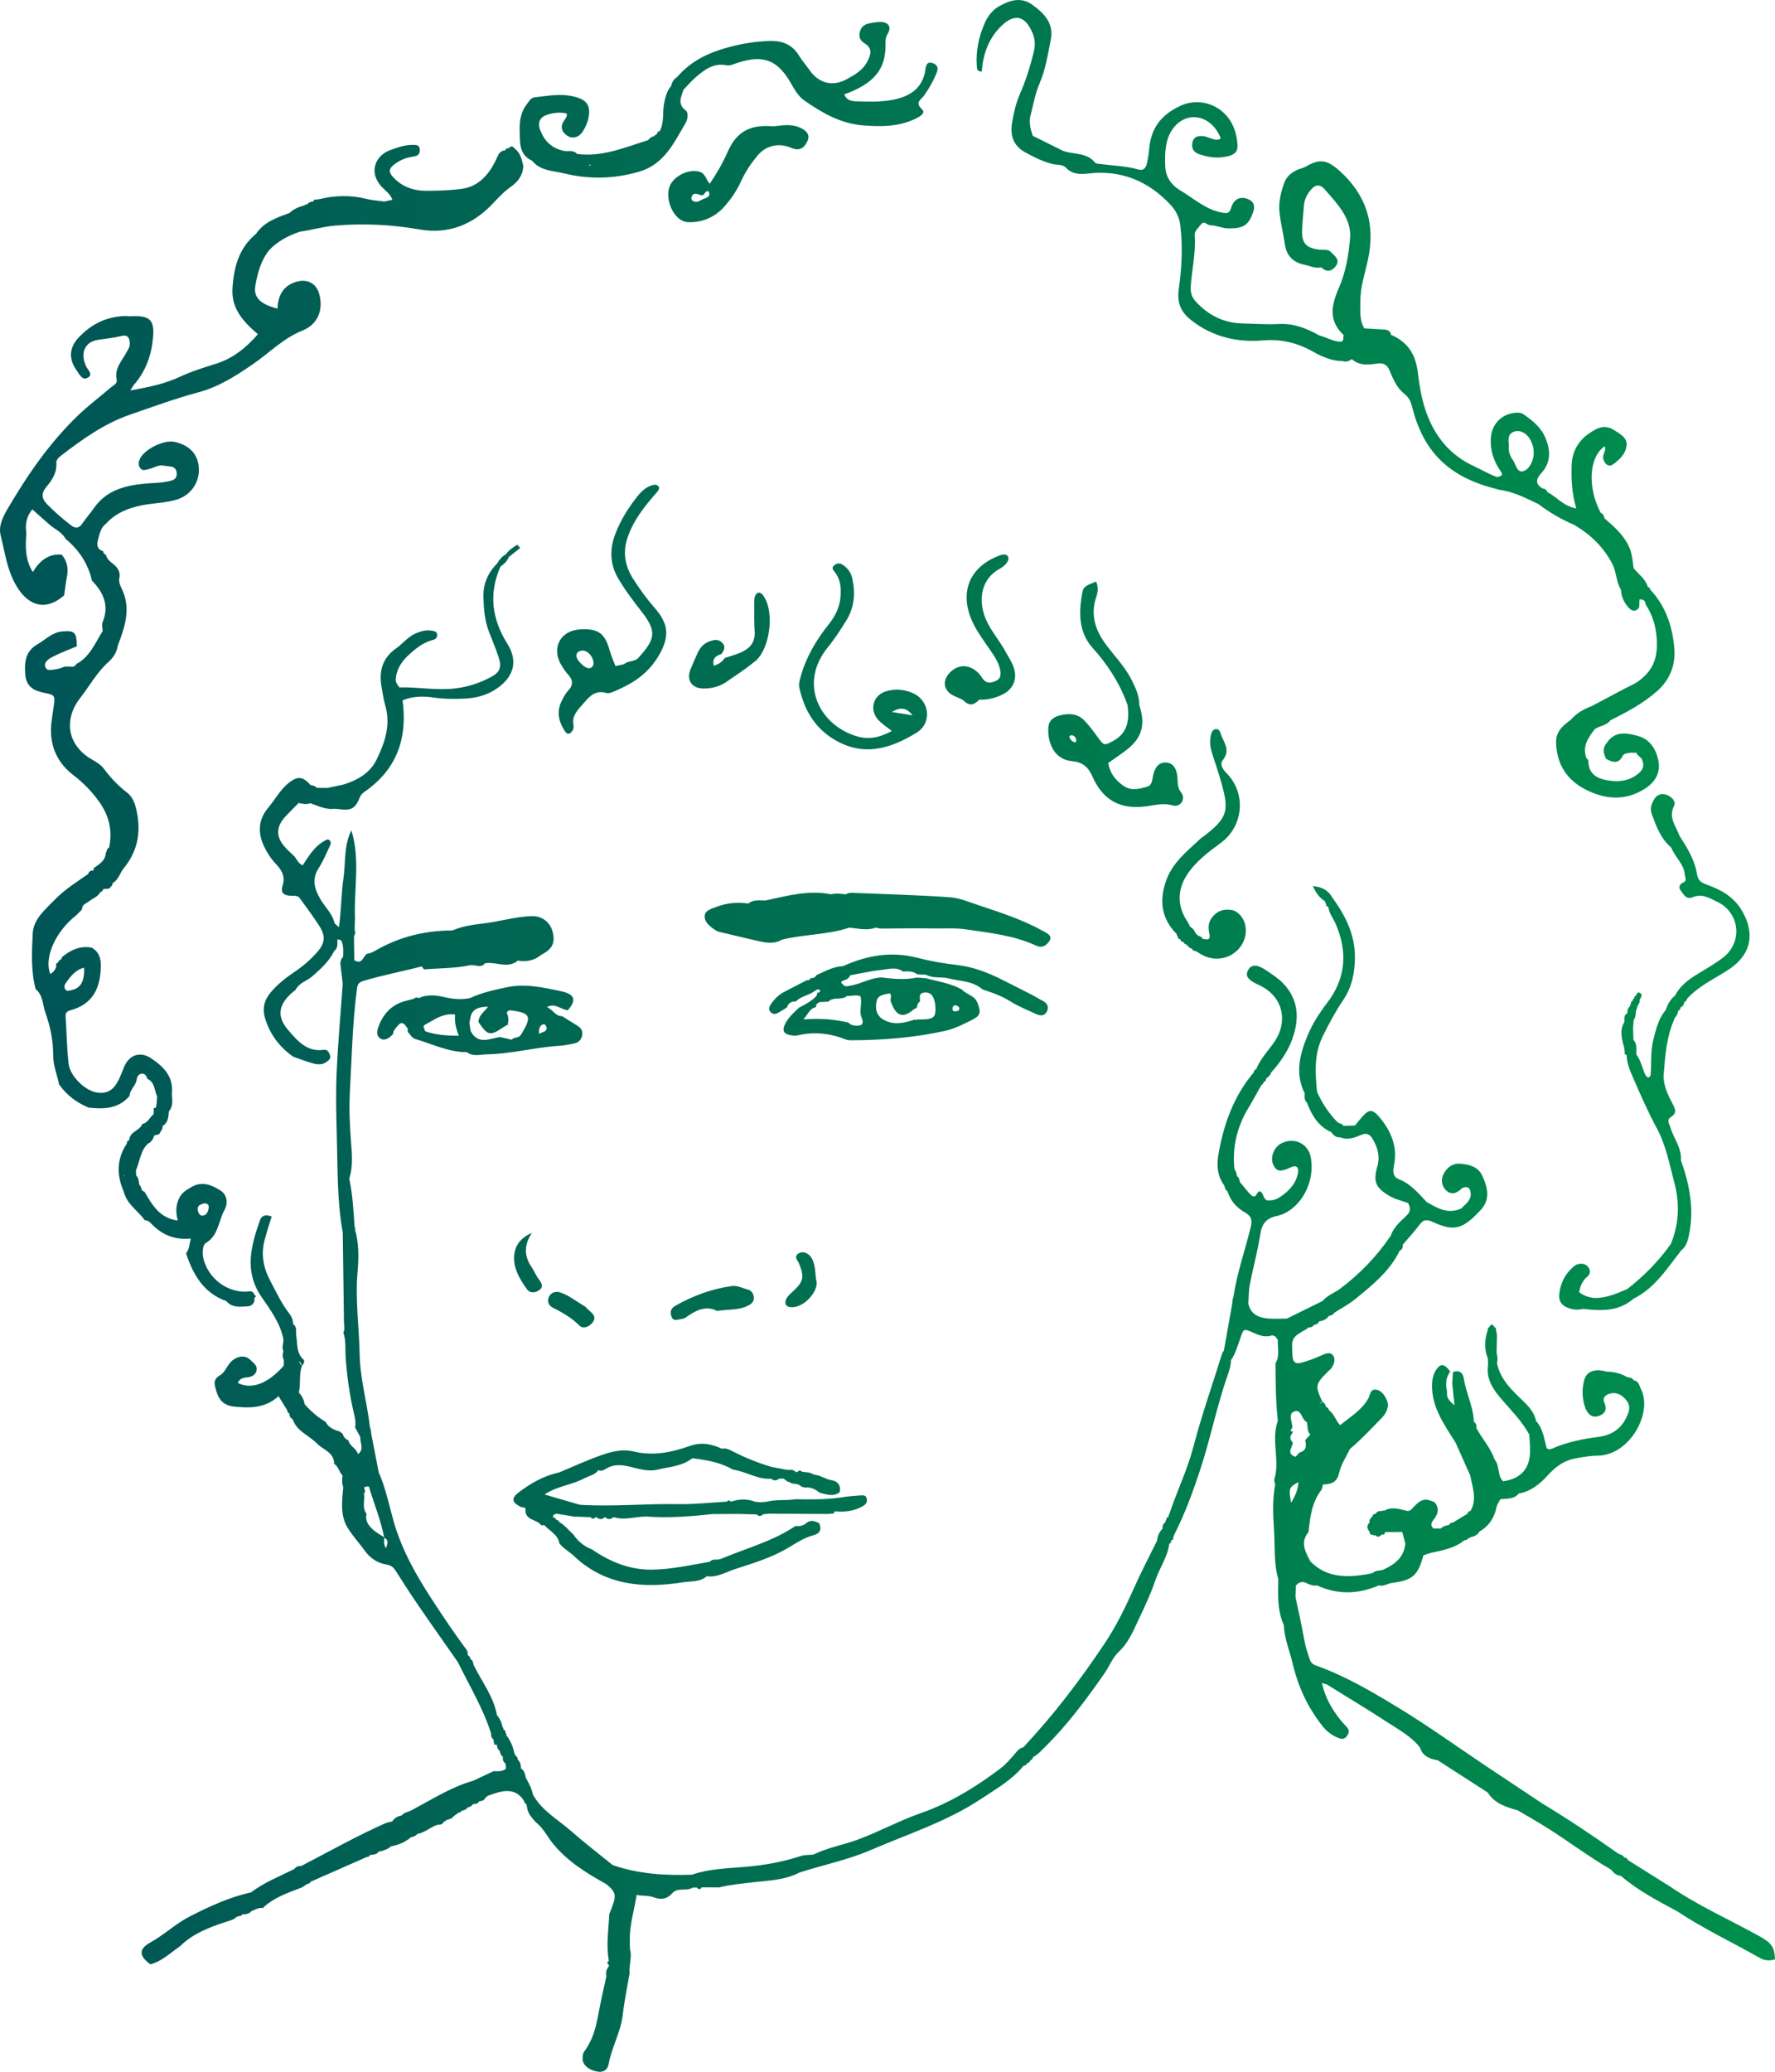 <svg xmlns="http://www.w3.org/2000/svg" xmlns:xlink="http://www.w3.org/1999/xlink" id="b" width="264.321" height="308.387" viewBox="0 0 264.321 308.387"><defs><linearGradient id="d" x1="0" y1="154.194" x2="264.321" y2="154.194" gradientUnits="userSpaceOnUse"><stop offset="0" stop-color="#005456"></stop><stop offset=".504" stop-color="#007350"></stop><stop offset="1" stop-color="#008f4c"></stop></linearGradient></defs><g id="c"><path d="M146.212,10.627c.149-2.447.949-4.729,2.65-6.509,1.903-1.99,3.69-2.177,4.938.902.367.907.363,1.794.124,2.781-.518,2.138-1.185,4.219-2.056,6.228-.588,1.356-.921,2.781-1.153,4.205-.296,1.823.078,3.412,1.963,4.445,1.285.704,2.537,1.336,3.964,1.714.693.184,1.576.036,2.068.552.985,1.033,2.12,1.021,3.372.879,4.926-.559,9,1.151,12.314,4.757.748.814,1.23,1.833,1.363,2.938.38,3.145.233,6.321-.215,9.417-.31,2.14.299,3.518,1.863,4.739,3.167,2.471,6.794,3.325,10.723,2.989,2.646-.226,5.054.365,7.353,1.655,1.397.784,2.868,1.439,4.531,1.435.497.179.904-.033,1.301-.295,1.107,1.006,2.446.84,3.74.656.958-.136,1.498.15,1.872,1.044.531,1.271,1.094,2.591,2.192,3.458.692.546.955,1.119,1.162,1.942,1.639,6.527,5.289,10.446,12.649,12.247.136.038.271.075.407.113,2.073.265,3.888,1.232,5.739,2.103,1.645,1.248,3.414,2.281,5.315,3.089,2.429,1.419,4.375,3.281,5.698,5.817.649,1.243.562,2.692,1.309,3.875.014.917.396,1.733.926,2.412.425.544,1.071,1.123,1.771.205.014-.348.028-.696.043-1.044.002-.048.004-.097.006-.145h0c.529-.049.87.14.903.716h-0s0.0 0.0.001 0c1.25,1.93,1.743,3.967,1.679,6.336-.063,2.334-1.032,3.87-2.761,5.124-.583.423-1.276.693-1.919,1.034-1.663.882-3.327,1.764-4.99,2.646-1.207.449-2.301,1.072-3.157,2.06h0c-1.169.882-2.246,1.693-2.175,3.489.127,3.191,1.627,5.452,4.335,6.852,2.951,1.526,6.015,1.787,8.962-.141,1.469-.961,2.281-2.345,1.937-4.104-.337-1.721-1.265-3.215-3.041-3.7-1.679-.459-3.504-.806-4.699,1.114-.635.755-.418,1.526-.045,2.301.937.49,1.828.838,2.468-.449.197-.395.673-.364,1.058-.462.023-.006.049-.008.071-.015.277.005.555.01.832.015.013-.011.026-.02.04-.023-.002.008-.005.016-.007.024,0,0,0.0.003 0.0.003.007-.007.017-.014.025-.021.033-.001.065-.003.105.033-.031.014-.061.03-.092.044.22.475.89.611.925,1.226h-.001s.001 0.0.001 0c.307.731-.064,1.324-.543,1.738-1.421,1.228-3.106,1.39-4.895,1.038-1.614-.317-2.645-1.12-2.635-2.904.001-.108-.167-.218-.256-.327-.136-.23-.214-.464-.272-.7.082.267.171.513.272.7-.703-1.764.228-3.069,1.222-4.356h0l.011-.009c.724-.508,1.738-.499,2.302-1.292,0,0,0-0.0 0-0,2.448-1.231,4.839-2.479,6.948-4.339,2.043-1.802,2.782-4.079,2.574-6.429-.279-3.159-1.261-6.25-3.575-8.677-.017-.218-.136-.344-.349-.385l-.023-.034c-.344-1.207-1.39-1.882-2.116-2.799h0c-.159-1.097-.206-2.169-.714-3.245-.833-1.768-2.22-2.944-3.62-4.158-.078-.355-.2-.679-.571-.833-2.006-3.818-1.743-8.329.607-9.899.286.674-.395,1.212-.216,1.884.207.776.811,1.249,1.399.844,1.041-.716,2.003-1.654,2.074-2.946.062-1.126-1.025-1.635-1.883-2.199-.903-.594-1.821-.563-2.702-.104-2.149,1.119-3.514,2.807-3.6,5.338-.072,2.106.029,4.2.69,6.429-1.922-.314-2.915-1.734-4.313-2.421-.093-.359-.362-.494-.695-.549-1.176-.651-.964-1.444-.211-2.264,1.486-1.617,1.392-3.43.613-5.285-.646-1.539-1.901-2.555-3.236-3.476-.385-.265-.806-.276-1.255-.236-1.998.178-3.471,1.66-3.623,3.692-.135,1.817.394,3.476,1.417,4.941.572.82-.01.796-.493.937l-0.0 0s0-0,0-0c-1.171-.417-2.236-1.059-3.357-1.575-3.683-1.694-5.975-4.521-7.273-8.31-.645-1.884-.946-3.849-1.183-5.768-.333-2.701-1.547-4.47-3.971-5.519-.108-.593-.515-.763-1.059-.788-.978-.045-1.954-.116-2.931-.177h0s0,0,0,0c-.761-1.268-.576-2.67-.582-4.049-.009-2.149.706-4.173,1.143-6.233,1.118-5.274-.27-9.629-4.295-13.205-1.8-1.599-2.905-1.805-5.015-.569-.395.231-.823.278-1.212.459-.885.411-1.627.997-1.963,1.954-.484,1.38-.843,2.761-.709,4.274.142,1.607.57,3.154.783,4.739.235,1.746,1.166,2.79,2.873,3.147.851.178,1.662.619,2.574.405.769.727,1.523.648,2.139-.154.719-.935-.061-1.483-.643-2.056-.509-.601-1.201-.352-1.838-.431-1.976-.244-2.609-1.026-2.507-3.039.059-1.168.181-2.332.26-3.499.062-.917.463-1.67,1.035-2.365.652-.792,1.363-.869,2.03-.107.963,1.098,1.973,2.186,2.739,3.417.681,1.096,1.179,2.378,1.081,3.715-.193,2.627-.636,5.214-1.706,7.652-1.079,2.459-1.557,4.848.746,6.941-.142.4.195,1.092-.735.986-1.031-.117-1.895-.683-2.874-.915-1.863-1.043-3.772-1.827-5.997-1.712-1.822.094-3.656-.043-5.485-.086-2.792-.066-5.071-1.232-6.943-3.263-.577-.626-.797-1.349-.744-2.206.16-2.543.791-5.047.593-7.622-.055-.714.58-1.16.962-1.67.454-.606.896.14,1.364.149.954.019,1.825.481,2.803.471,2.183-.022,2.882-.466,3.598-2.483.324-.912.018-1.593-.856-1.91-1.121-.406-2.052.011-2.453,1.337-.239.788-.554.831-1.248.718-2.487-.404-4.268-2.108-6.317-3.321-1.367-.809-2.171-2.016-2.238-3.567-.084-1.965-.028-4.056,1.166-5.654,2.095-2.802,5.797-1.956,7.1,1.488-.48.321-.954.178-1.441.005-.409-.145-.826-.326-1.251-.361-.693-.058-1.348.098-1.521.92-.172.817.082,1.445.92,1.747,1.329.48,2.708.682,4.085.395.827-.173,1.754-.438,1.703-1.634-.231-5.474-4.992-7.517-8.419-5.967-2.775,1.255-4.429,3.203-4.713,6.271-.074.798-.19,1.599-.37,2.378-.141.607-.481,1.091-1.246.87-1.841-.531-3.753-.565-5.635-.816-.287-.038-.69-.032-.833-.211-1.24-1.552-3.163-1.174-4.745-1.744-1.509-.749-3.017-1.498-4.526-2.247-.348-.977-.601-1.977-.336-3.01.418-1.632.704-3.33,1.371-4.858.897-2.055,1.189-4.218,1.635-6.362.52-2.503-.963-3.997-2.747-5.284-1.671-1.206-3.363-.663-4.936.225-.961.542-1.663,1.437-2.117,2.46-.898,2.023-1.363,4.14-1.209,6.365.027.395-.039.93.755.879ZM225.487,64.244c.848-.297,1.843.225,2.372,1.168.439.783.637,1.645.49,2.525-.161.967-.699,1.978-1.548,2.205-.903.241-1.062-1.004-1.487-1.618-.451-.652-.765-1.42-.613-2.23-.1-.855-.195-1.707.786-2.05ZM92.945,98.861c-.432.093-.863.187-1.295.28-.282-.749-.622-1.482-.836-2.249-.731-2.625-1.691-3.35-4.379-3.217-3.034.15-4.409,2.831-2.781,5.44.27.433.555.868.899,1.241.753.817.875,1.567.055,2.447-.438.47-.757,1.08-1.03,1.672-.712,1.545-.355,2.987.537,4.351.462.707.866.333,1.168-.115.143-.212.154-.572.108-.844-.249-1.456.774-2.303,1.556-3.235.849-1.012,1.749-1.952,3.337-1.486.421.123,1.006-.161,1.47-.362,2.475-1.071,4.603-2.425,6.138-4.867,2.112-3.358,1.496-5.263-.472-7.514-1.16-1.327-2.184-2.749-3.125-4.226-1.191-1.87-1.589-3.863-.872-6.067.65-1.999,1.776-3.68,3.071-5.28.46-.569.945-1.117,1.416-1.677.197-.235.34-.523.126-.781-.193-.233-.516-.258-.814-.179-.971.255-1.687.919-2.275,1.652-1.379,1.718-2.55,3.607-3.327,5.656-.828,2.185-.83,4.411.418,6.558,1.035,1.781,2.269,3.403,3.533,5.015,2.365,3.017,1.893,4.155-.475,6.813-.611.686-1.557.391-2.151.975ZM87.767,99.464c-.605.094-1.892-1.146-1.933-1.809-.019-.569.384-.755.826-.811.812-.104,1.702.882,1.722,1.857.009.426-.231.702-.615.762ZM159.571,113.281c1.589.156,2.453.813,3.088,2.259,1.591,3.623,4.205,5.008,8.107,4.466,1.289-.179,2.506-.519,3.875-.124,1.154.333,1.996-.979,1.243-1.924-.6-.753-.481-1.481-.549-2.251-.124-1.394-.675-2.13-1.68-2.208-.966-.074-1.664.584-1.948,1.937-.137.651-.14,1.446-.859,1.649-1.169.329-2.352.724-3.565-.131-1.209-.851-2.006-1.882-2.255-3.387.886-.628,1.796-1.234,2.664-1.894,2.371-1.802,2.932-3.779,1.959-6.772.016-1.368-.559-2.541-1.155-3.729-1.033-2.06-2.685-3.657-4-5.505-1.491-2.094-2.093-4.332-1.246-6.823.271-.796.31-1.513-.028-2.277-1.747.697-1.907.731-2.118,1.992-.468,2.808-.436,5.617,1.595,7.87,2.284,2.534,4.082,5.319,5.214,8.535.277,2.152.058,4.1-2.101,5.29-1.397.77-1.413.758-2.397-.601-.601-.83-1.219-1.661-1.926-2.397-1.024-1.067-2.337-1.115-3.681-.77-.917.235-1.62.754-1.697,1.778-.145,1.924.641,4.74,3.461,5.018ZM159.543,109.436c.422.018.64.317.717.686.045.214-.049.459-.363.318-.348-.155-.559-.443-.683-.798.12-.079.228-.211.33-.207ZM155.359,138.595c-3.02-1.685-6.294-2.746-9.554-3.829-1.447-.481-2.913-1.114-4.402-1.217-4.793-.333-9.6-.45-14.402-.652-.37-.016-.731 0-1.049.224-.733-.09-1.466-.194-2.199-.005-3.342-.677-6.537.224-9.751.916-.881.001-1.794-.173-2.566.452-1.607-.215-3.177-.103-4.706.484-.747.287-1.746.523-1.796,1.354-.057.947.824,1.622,1.587,2.126.463.306,1.093.37,1.657.507,1.621.393,3.245.779,4.873,1.146,1.138.257,2.281.429,3.363-.225,3.3-.83,6.771-.703,10.024-1.791,0,0,0,0,0-0h0c1.325.096,2.65.479,3.974-.003l.02-.01c.28.052.559.148.839.148,2.462-.003,4.926-.077,7.387-.021,1.745.04,3.533-.111,5.226.14,3.518.52,7.111.885,10.398,2.411,1.009.469,1.653-.149,2.015-.726.468-.747-.377-1.114-.939-1.428ZM117.498,134.436c.021.017.041.031.062.045.013.015.027.03.041.046-.01.016-.024.021-.035.037-.028-.043-.053-.085-.069-.127ZM117.655,134.156c-.025.014-.038.027-.057.041,0-0,0-.001,0-.001.02-.013.03-.027.057-.04ZM113.299,135.68s0-0.0 0-0l0.0 0h-0ZM123.349,93.006c-1.837,2.311-3.31,4.809-4.11,7.682-.161.578-.338,1.139-.205,1.717.73,3.184,2.22,5.865,5.101,7.616,4.367,2.654,8.343,1.491,12.35-.958,2.351-1.437,1.957-4.765-.515-5.876-1.262-.567-2.704-.716-4.069-.276-1.991.642-2.489,2.89-.988,4.38.558.554,1.234.99,1.892,1.507-1.632.922-3.32,1.328-5.1.826-5.598-1.58-8.889-7.814-4.428-13.274,1.015-1.243,1.889-2.611,2.742-3.975,1.226-1.962,1.389-4.114.885-6.332-.205-.9-.754-1.591-1.537-2.051-.405-.238-.866-.122-1.208.212-.367.359-.062.673.15.945.874,1.117.972,2.352.849,3.735-.144,1.62-.843,2.911-1.807,4.123ZM135.896,106.472c-.893-.143-1.786-.287-3.087-.495,1.451-.889,2.308-.483,3.087.495ZM119.205,19.029c-.82-.386-1.692-.445-2.578-.381-.581.042-1.167.174-1.742.135-3.304-.223-5.235.886-6.538,3.845-.706,1.602-1.566,3.109-2.666,4.735-.608-.756-.662-1.571-1.539-1.808-1.744-.473-4.127.805-4.528,2.511-.502,2.134.938,4.891,2.783,4.998,2.03.118,3.95-.69,5.284-2.115,1.064-1.136,2.007-2.506,2.681-3.992.607-1.337,1.421-2.559,2.352-3.698,1.31-1.601,3.164-2.058,5.089-1.259,1.132.47,1.858.192,2.4-.921.424-.87.105-1.53-.998-2.049ZM104.83,29.575c-.582.234-1.138.799-1.79.213-.107-.096-.104-.453-.013-.606.491-.82,1.212.129,1.783-.201,0,0,0,0,0,0.0.152-.335.564-.728.731-.434.306.538-.151.897-.711,1.028ZM75.83,152.654c-.07-.047-.14-.094-.209-.142.08.029.158.063.236.098-.009.015-.017.029-.026.044ZM72.457,156.94c3.631-.064,7.155-1.036,10.767-1.27.789-.051,1.578-.201,2.352-.374.615-.137,1.01-.578,1.12-1.206.113-.65-.188-1.106-.746-1.439-.749-.446-1.479-.924-2.217-1.389-1.047.024-1.41-1.037-2.3-1.349,1.232-.698,2.094.376,3.121.454,0,0,0,0,0,0,1.286-1.444,1.104-2.365-.912-2.804-2.693-.587-5.48-1.2-8.228-.606-1.825.395-3.696.794-5.421,1.604h0c-1.287.26-2.554.16-3.828-.141-1.275-.302-2.563-.436-3.813.148-0,0-0,0-0,0-.251-.116-.491-.153-.696.088-.481.131-.975.244-1.446.379-2.031.581-3.259,2.041-3.922,3.99-.187.549-.221,1.2.364,1.564.479.298.983.095,1.409-.234.171-.132.318-.294.476-.442-.011-.486.324-.781.591-1.129.615-.801.985-.496,1.326-.041.089.119.176.246.265.368,0,0,0,0.0 0.0 0-.004.155-.007.309-.01.464 0.0 0.0 0.0 0.0 0.0.001.355.365.65.94,1.075,1.061,2.557.729,4.984,1.988,7.729,1.974 0,0,.001,0,.001,0-0,0-0.0 0-.001 0.0.916.702,1.944.347,2.943.329ZM81.002,152.446c.104-.018.354.267.38.436.11.712-.537.685-1.129,1.005.01-.801.08-1.328.749-1.441ZM70.022,151.713h0s0-0-0,0c.147-1.473,1.125-1.852,2.667-1.869-.621.806-1.447,1.333-1.426,2.298,1.343,1.999,1.718,2.082,3.613.811.239-.16.496-.295.744-.441.121-.643.119-1.28-.177-1.749.221-.381.431-.398.654-.369,2.937.38,3.156.908,1.491,3.601-.303.557-1.028.333-1.402.759l-.076-.017-1.678-.384c-.567.125-1.132.257-1.701.372-1.192.242-2.086-.147-2.633-1.251-.004-.009-.011-.013-.015-.022-.064-.579-.278-1.152-.062-1.74ZM63.322,153.504h0c-.034-.154-.139-.329-.198-.494-.065-.182-.074-.351.138-.466,1.05-.571,2.061-1.29,3.239-1.507.401-.074.821-.091,1.269-.022-.1,1.025.099,2.013.558,3.153-1.821-.01-3.436-.116-5.006-.664ZM22.662,182.28c1.54,1.531,3.359,2.316,5.751,2.067-.224.822-.203,1.582-.703,2.22v0c1.048,3.167,2.61,5.9,5.989,7.098.842,1.008,2.014.843,3.104.788.677-.034,1.182-.455,1.082-1.271h0s0,0,0,0l-.001-.001c.286-.17.272-.329-.019-.476h0c-.221-.728-.808-.449-1.273-.442-2.892.044-5.53-2.002-6.271-4.808-.237-.896-.164-2.135.312-2.42,1.93-1.154,1.884-3.309,2.801-4.941.513-.913.478-2.224-.673-2.94-1.335-.83-2.749-1.381-4.3-.44-.685.415-1.359.777-1.752,1.567-.54,1.086-.571,2.177-.223,3.39-2.738-.346-3.835-2.349-4.978-4.3,0,0,0,0,0-0-.58-.084-.371-.78-.775-1-.009-.08-.016-.16-.023-.24-.019-.207-.048-.411-.105-.606-.06-.206-.153-.403-.336-.569-.009-.252-.018-.504-.026-.756.008-.017.013-.035.021-.052.508-1.139.608-2.461,1.375-3.485.106-.142.223-.278.358-.407h0s.009-.011.009-.011c.23-.097.399-.242.54-.407.046-.061.094-.12.14-.18.122-.192.214-.407.284-.64.086-.023.171-.045.257-.068.164-.043.328-.086.491-.13.136-.415.57-.709.492-1.211h0l.004-.007c.832-.503.871-1.347.934-2.18h0c-.003.003-.005.006-.008.009.698-.794.498-1.743.458-2.665.254-2.512-1.194-3.963-3.097-5.248-1.539-1.039-3.249-.597-4.041,1.336-.388.947-.71,1.91-1.317,2.749-.683.944-1.644,1.184-2.712,1.016-1.801-.284-4.027-2.47-4.223-4.326-.245-2.318-.294-4.657-.436-6.987-.032-.522.177-.782.699-.922,3.38-.906,4.509-3.349,4.54-6.602.011-1.212-.291-2.148-1.39-2.739-1.709-.286-3.119.354-4.389,1.424h0c-.033.261-.179.412-.433.463-.052.237-.176.409-.424.471.002.001.002.003.004.004h0c.066.726-.3,1.201-.881,1.577-.995-2.394.775-6.36,3.881-8.764h0c.278-.283.556-.565.835-.848-.028-.746.657-.898,1.081-1.236.557-.444,1.307-.649,1.647-1.359 0-0.0 0-.001.001-.001.169-.024.276-.11.35-.227.015-.024.024-.054.035-.083.019-.049.054-.08.06-.141l-0.0.014c.097-.007.194-.014.29-.021.189-.014.378-.028.567-.041.178-.268.542-.417.52-.813h0c.89-.501,1.084-1.523,1.679-2.249,2.212-2.702,2.635-5.778,1.763-9.079-.223-.845-.587-1.632-1.339-2.204-1.286-.978-2.384-2.151-3.352-3.448-.447-.598-1.055-.997-1.699-1.358-3.965-2.224-4.288-6.152-1.877-9.227,1.392-1.776,2.464-3.789,4.181-5.334.671-.604,1.275-1.417,1.406-2.418,1.06-2.791,2.048-5.579.585-8.553-.218-.443-.442-1.012-.347-1.454.243-1.13-.328-1.762-1.111-2.351-.413-.31-.763-.676-.873-1.209-.266-.077-.393-.261-.407-.531,0,0,0,0,0,0h0s-.001-.002-.001-.002c-.918-.252-.985-.957-.782-1.678.243-.86.371-1.805,1.18-2.398,0,0,0,0-0.0.001 0-0.0 0-.001 0-.001,1.423-1.589,3.287-2.333,5.311-2.747,1.715-.351,3.491-.34,5.183-.843,2.087-.62,3.411-2.441,3.35-4.598-.06-2.107-1.361-3.534-3.66-4.015-1.534-.321-4.383,1.064-5.087,2.465-.246.49-.329.979.015,1.449.333.456.768.246,1.196.162.785-.154,1.502-.72,2.329-.525.717.169,1.789-.093,1.903,1.062.117,1.176-.938,1.197-1.661,1.337-1.001.194-2.043.17-3.065.268-2.99.288-5.76.982-7.624,3.683-.535.775-1.184,1.486-1.716,2.279-.442.658-.973.781-1.661.252-1.281-.984-2.495-2.034-3.62-3.196-.823-.851-.783-1.66-.064-2.519.859-1.027,1.581-2.106,1.49-3.539-.031-.492.312-.817.66-1.086,3.188-2.474,6.532-4.834,10.318-6.139,3.369-1.162,6.742-2.401,10.185-3.326,3.058-.821,5.593-2.463,8.124-4.197,2.447-1.677,4.503-3.85,7.38-5.001,2.363-.946,3.117-3.19,2.471-5.47-.47-1.658-1.905-2.275-3.521-1.744-1.952.641-2.597,2.101-2.693,3.95-2.597-.657-3.612-1.676-3.275-3.491.345-1.858.822-3.713,2.073-5.236,1.269-1.327,2.847-2.136,4.557-2.723h0,0s.001-0.0.001-0c1.734-.228,3.41-.743,5.166-.895,4.252-.367,8.451-.162,12.662.571,4.184.729,7.796-.648,10.718-3.681.916-.951,1.782-1.917,2.872-2.685,1.039-.732,1.792-1.702,1.836-3.064-.197-.994-.431-1.97-1.296-2.635-.285-.391-.58-.368-.884-.023-.248-.036-.419.052-.491.302-1.012.089-1.13.929-1.496,1.646-1.063,2.082-2.558,3.773-5.021,4.096-1.732.228-3.495.277-5.245.287-1.722.01-3.306-.469-4.615-1.695-1.149-1.076-1.119-1.626.23-2.508.808-.528,1.692-.795,2.648-.932.555-.08.861-.519.746-1.137-.111-.596-.591-.552-1.017-.559-1.193-.02-2.281.385-3.389.783-2.219.798-3.237,3.317-1.278,5.429.555.598,1.298,1.068,1.615,1.953-.491.109-.843.187-1.194.265-.933-.135-1.885-.192-2.795-.419-2.314-.577-4.604-.48-6.899.067-.15.019-.301.038-.451.057-.246-.05-.375.082-.454.289-.365.024-.684.141-.913.446-.157-.045-.284-.001-.38.132-.837.211-1.616.536-2.251,1.143-1.876.679-3.775,1.319-4.968,3.095h0c-2.584,2.123-3.33,5.062-3.51,8.19-.17,2.934,1.614,4.89,3.791,6.751-1.734,1.988-3.692,3.586-6.19,4.377-1.807.572-3.622,1.117-5.336,1.92-2.318,1.086-4.768,1.603-7.484,2.067.299-.448.436-.706.621-.921,1.69-1.961,2.513-4.279,2.761-6.813.273-2.782-.432-3.452-3.331-3.3-.291.015-.586-.052-.877-.04-2.764.11-5.003,1.203-6.913,3.261-1.552,1.672-1.252,3.418-.285,4.769.404.565.842,1.555,1.595,1.2,1.047-.494.067-1.229-.184-1.814-.848-1.976-.158-3.59,1.885-3.886,1.155-.168,2.313-.278,3.452-.563.865-.216,1.175.252,1.213,1.073.026.568-.276.948-.518,1.401-.676,1.26-1.793,2.361-1.442,4.013.132.619-.482.852-.852,1.169-1.609,1.379-3.312,2.656-4.841,4.117-4.26,4.07-7.571,8.885-10.535,13.939-.693,1.182-1.4,2.564-1.049,3.958.653,2.595.956,5.272,2.43,7.676,1.822,2.971,4.397,3.575,7.025,1.27.137-.938.235-1.884.42-2.813.243-1.221.023-2.302-.785-3.256-1.957-.153-3.25.878-4.301,2.593-1.177-1.884-1.106-3.802-.962-5.734,0,0,0,0,0,0h0c-.17-1.247-.074-2.429.897-3.586.871.773,1.699,1.523,2.543,2.254.807.7,1.863,1.117,2.399,2.124h-0l0.0 0c1.989,1.644,3.357,3.681,3.928,6.222,1.738,1.764,2.601,3.735,1.581,6.221-.149.362.005.849.019,1.278-1.118,1.765-1.882,3.813-3.875,4.883-.223.316-.493.528-.911.412h0s-0,0-0,0c-.275-.003-.55-.006-.825-.009-.416.134-.824.343-1.249.385-.606.06-1.473.43-1.705-.39-.196-.693.576-1.166,1.125-1.447,1.161-.595,2.395-1.049,3.599-1.561l0-0c-.05-2.11-.318-2.365-2.191-2.208-1.488.125-2.45,1.211-3.643,1.888-1.864,1.057-2.003,2.729-1.849,4.556.149,1.764,1.248,2.391,2.879,2.704,1.585.304,1.558.458,1.347,2.032-.088.653-.182,1.306-.28,1.957-.497,3.316.516,6.162,3.126,8.176,1.534,1.183,2.797,2.444,3.923,4.026,1.52,2.134,1.993,4.324,1.492,6.815-.354.168-.333.56-.504.838-.068,1.143-.945,1.643-1.75,2.201l-0.0 0c-.065.117-.079.239-.04.367-.379.019-.724.089-.823.54-1.725,1.206-3.532,2.321-4.998,3.847-1.405,1.463-3.164,2.844-3.267,5.031-.13,2.745-.281,5.529.429,8.246,1.129.912,1.025,2.313,1.456,3.514.75,2.089,1.168,4.205,1.165,6.409-.003,1.49.59,2.846.875,4.27,0,0,0,0.0 0.0 0,1.114,1.597,2.608,2.711,4.391,3.458 0,0,0.0 0.0.001 0,2.269.257,4.446.189,6.099-1.729.001.001.001.001.002.002.034-.853.75-1.391.993-2.147h0c.116-.487.184-1.067.771-1.169.483-.084.774.281.881.755h0,0s.004.004.004.004c0,0,0,0.0 0.0 0,0,0,0-0,0-0,1.152.498,1.017,1.718,1.464,2.612,0,0,0,0,0,0-0-0-0-0-0-0-.033.435-.066.87-.099,1.304-.058.106-.073.218-.045.335,0,0-0.0 0-0.0.001-.055.028-.116.043-.174.065-.064.024-.126.055-.193.072l-.006.851s0,0,0,0h0s-.01.015-.01.015c-.089.062-.158.148-.234.226-.442.456-.714,1.107-1.442,1.234-.37,1.033-1.911,1.12-1.956,2.416-.256.066-.367.237-.349.501h0l-.008.015c-1.534,2.288-1.536,4.675-.461,7.131 0.0.001 0.0.001.001.002.441,1.869,2.107,2.836,3.138,4.27.497-.005.799.346,1.103.649ZM30.355,179.119c.561-.017.764.206.72.64-.062.615-.336,1.184-.978,1.184-.386-0-.649-.521-.655-.978-.009-.683.594-.678.912-.846ZM45.78,31.787c.001-.001 0-.003.001-.004.001 0.0.001.001.002.002-.001.001-.002.001-.003.002ZM45.779,31.782c-.003-.002-.004-.005-.007-.006.006-.003.012-.004.018-.007-.004.004-.007.009-.011.013ZM9.79,146.33c.704-.986,1.422-1.975,2.735-2.291.092,2.024-.531,3.089-1.94,3.348-.259.048-.578.207-.81-.057-.284-.322-.194-.706.015-1ZM19.258,169.711s.001-0.0.001-.001c-.005.074-.028.135-.059.19.024-.06.055-.114.058-.19ZM18.453,175.076c-.026-.022-.043-.048-.068-.071.041-.05.083-.099.13-.131-.018.064-.036.129-.054.193-.003.003-.005.006-.008.009ZM146.309,147.277c1.456.463,2.875.974,4.193,1.803,1.166.734,2.479,1.235,3.728,1.836.667.321,1.337.356,1.683-.393.328-.708-.009-1.255-.708-1.599-.522-.257-1.012-.581-1.53-.847-1.43-.734-2.867-1.456-4.303-2.179-2.152-1.084-4.38-1.976-6.785-2.254-2.034-.235-4.045-.578-6.021-1.089-3.843-.994-7.481-.346-11.022,1.248-1.448.053-2.671.774-3.949,1.331-.191.326-.464.492-.851.435,0,0,0,0,0-0,0,0-0,0-0.0 0l-.021.012c-.111.257-.301.365-.579.313-1.148.596-2.3,1.185-3.444,1.789-.847.448-1.475,1.138-1.994,1.926-.204.31-.266.678.01.998.261.302.626.413.974.24.513-.254.988-.584,1.48-.882.234-.613.643-.963,1.334-.89.697-.743,1.729-.871,2.549-1.389.001-0.0.001-0.0.002-.001.239-.144.469-.312.724-.419.081-.034.321.082.332.153.043.289-.188.332-.41.356-.021.075-.028.152-.041.229-.011.062-.028.124-.034.187h0c-.733.814-1.686,1.303-2.639,1.794-.799.748-1.618,1.486-2.103,2.491-.43.891-.186,1.399.743,1.583.355.071.749.149,1.087.067,2.503-.607,4.918-.325,7.289.614.26.103.572.105.859.104,4.682-.032,9.341-.387,13.913-1.411,1.399-.313,2.735-1.004,4.033-1.654,1.256-.628,1.282-1.183.722-2.564-.445-1.096-1.631-1.167-2.289-1.928,0,0-0-0-0-0h0c-1.677-.93-3.558-1.206-5.378-1.679h0c-.437-.034-.874-.069-1.311-.103-1.754.37-3.506.201-5.259-.011-1.532.021-2.856.838-4.318,1.141-.424.088-.817.219-1.249.127-.04-.128-.242-.254-.362-.38-.14-.146-.169-.294.31-.449.104-.034.201-.069.291-.11.289-.128.506-.306.614-.646,0,0,0,0,0,0,1.569-.282,3.128-.65,4.709-.816,1.045-.11,2.169-.487,3.173.241h0c.724-.018,1.458-.091,2.084.389.018.013.037.017.054.032h0c.265.012.529.023.794.035.165.007.33.014.496.021.114.067.231.119.348.165.251.075.506.138.767.187.74.094,1.51.009,2.236.197,1.724.446,3.623.348,5.07,1.647h-0s0,0,0.0 0ZM142.345,149.638c.266.093.56.238.511.538-.052.315-.396.353-.674.355-.248.002-.363-.179-.348-.408.02-.304.159-.516.512-.485ZM130.485,149.307c.129-.966.536-1.222,2.047-1.446.329.379-.02.83.125,1.233.601,1.661,1.482,2.804,3.338,1.208.162-.14.376-.219.565-.327,0,0,0,0.0 0.0 0v-0s-.024-.037-.024-.037h0c.045-.349.145-.669.466-.872l.001-.001c-.008-.554-.26-1.248.652-1.325.937-.08,1.388.433,1.616,1.769.174,2.009-.132,2.262-2.71,2.238l-.186.073-.192-.056-.01.006c-1.545.508-3.086.889-4.632-.009-.966-.561-1.193-1.447-1.058-2.453ZM126.12,148.251c.644.035,1.288-.222,2.004.023.352,1.022-.261,2.144.176,3.176.45,1.062-.07,1.296-.993,1.207-.371-.036-.706-.16-.96-.451-2.066-.48-4.165-.668-6.704-.473.752-.889.973-1.653,1.857-1.82,0,0,0,0,0,0,.024-.146.048-.291.072-.437.176-.119.351-.239.527-.358,0,0,.014.036.014.036h0l.095-.005c.382-.019.764-.038,1.147-.057l.009-.006h0c.44-.455,1.025-.433,1.593-.464.418-.023.828-.074,1.164-.37h0ZM79.241,23.923c1.22,1.528,3.112,1.478,4.75,1.883,3.744.926,7.524.826,11.24-.268,3.657-1.077,5.138-4.289,6.857-7.216.294-.5.499-1.505.018-1.879-1.288-1.001-.665-2.025-.317-3.095.612-.628,1.183-1.303,1.844-1.873,1.286-1.107,2.623-2.133,4.508-1.766.596.116,1.128-.173,1.69-.356,3.864-1.261,5.983-.421,7.977,3.085.545.958,1.108,1.93,2.027,2.566,2.608,1.806,5.339,3.378,8.59,3.65,2.716.227,5.425.237,7.961-1.009.584-.287,1.524-.816.911-1.38-1.119-1.03-.141-1.414.291-2.018.766-1.071,1.407-2.204,1.904-3.431.35-.864-.068-1.3-.772-1.471-.664-.161-.825.391-.897.937-.381,2.863-2.343,4.093-4.899,4.578-1.806.342-3.657.28-5.491.215-.706-.025-1.405-.178-1.712-1.048.305-.102.512-.159.709-.239,3.877-1.585,5.38-3.59,5.436-6.873.011-.626-.082-1.235.319-1.886.629-1.021.101-1.768-1.115-1.765-.509.001-1.019.119-1.527.198-.795.124-1.324.518-1.52,1.357-.182.779.137,1.27.753,1.651,1.182.732.913,1.635.397,2.656-.677,1.337-1.892,2.021-3.106,2.675-2.129,1.148-4.166.585-5.55-1.412-.499-.72-1.093-1.379-1.546-2.126-.989-1.627-2.469-2.215-4.281-2.169-2.051.053-4.035.369-6.045.896-3.057.801-5.737,2.054-7.809,4.477v.002c-.5.313-.788.768-.898,1.343-.629.716-.838,1.574-1.032,2.497-.293,1.395.048,2.885-.661,4.205-.235.026-.364.158-.397.39l-.048.049c-.169.1-.323.22-.461.36h0c-.406.01-.61.335-.873.565-3.436,1.065-6.793,2.533-10.531,2.034-.001.001-.002.002-.002.003-.546-.67-1.368-.315-2.038-.469-1.767-.408-2.829-1.455-3.44-3.051-.456-1.191-.046-2.01,1.152-2.356.914-.264,1.855-.375,2.783-.141.1.441-.168.727-.37,1.017-.635.91-.422,1.662.423,2.266.786.561,1.807.294,2.414-.72.482-.806.825-1.691.873-2.67.055-1.109-.438-1.789-1.456-2.171-2.221-.835-4.463-.39-6.698-.123-.564.068-.792.593-1.108.995-1.293,1.648-1.111,3.538-1.034,5.458.056,1.394.534,2.39,1.808,2.976ZM88.053,24.615c-.143-.003-.288-.028-.432-.048.121-.095.261-.106.432.048ZM108.192,101.483c-1.055.728-2.268,1.029-3.53.996-1.674-.043-2.469-1.288-1.848-2.814.357-.879.728-1.754,1.138-2.609.395-.823,1.019-1.398,1.928-1.669.606-.18,1.151-.225,1.63.247.625.615.332,1.184-.108,1.739,0,0-0.0 0-0.0 0,0,0,0,0,0-0-.863.232-1.36.691-1.106,1.733.722-.254,1.263-.584,1.627-1.165.757-.253,1.532-.464,2.268-.769,1.391-.578,2.3-1.49,2.186-3.164-.089-1.313-.057-2.635-.061-3.953-.001-.436-.043-.91.11-1.298.222-.565.657-.786,1.162-.223.096.107.153.248.231.372,1.517,2.398.801,7.753-1.363,9.517-1.354,1.103-2.824,2.067-4.264,3.06ZM261.841,288.113c-4.379-2.426-8.973-4.464-13.126-7.296h-0c-2.105-1.322-4.211-2.643-6.316-3.965-.072-.254-.248-.368-.511-.362l-.001-0c-.19-.327-.507-.455-.85-.542-3.72-2.654-7.526-5.177-11.433-7.547-0.0 0-0.0 0-0.0 0,0-0,0-0.0 0-.001-2.795-1.857-5.594-3.708-8.383-5.573-4.31-2.882-8.521-5.927-12.948-8.615-3.933-2.388-7.921-4.747-12.293-6.3-.577-.205-.828-.521-.985-1.036-.257-.839-.567-1.651-.721-2.533-.389-2.226-.898-4.432-1.359-6.646,0-0-0-0-0-.001,0,0.0 0.0 0.0 0.0.001.019-.567.038-1.133.057-1.7.421-.459.91-.681,1.513-.387.518.253,1.035.475,1.629.374l-0-0s.001 0.0.001.001c3.081,1.399,6.159,1.336,9.234-.019.695.229,1.258-.262,1.892-.344,3.112-.407,3.899-1.079,4.72-4.102.401-.151.791-.3,1.22-.398,1.687-.386,3.427-.675,4.832-1.823h0s0,0,0-0h0l.071-.04c.266-.008.476-.115.619-.344 0,0,0-0.0.001-0l.154.028.1-.12s0-0.0 0-0h0c.526-.148,1.048-.302,1.33-.838,1.418-.82,2.242-2.042,2.563-3.648.083-.413.37-.785.563-1.176h0s0,0,0,0c.963-.138,2.025.044,2.751-.856,0,0,0,0,0,0,1.784-.283,3.217-1.501,4.258-2.643,1.26-1.383,2.455-2.279,4.268-2.599,1.079-.191,2.138-.384,3.234-.393,4.718-.039,8.189-6.292,6.475-9.831-.284-.543-.329-1.284-1.144-1.387-.175-.393-.542-.416-.898-.459h-0s0,0,0,0h0c.001.003.003.004.004.007-.963-.557-2-.837-3.114-.834-1.717-.495-2.994-.079-3.348,1.285-.351,1.353-.313,2.783.176,4.111.281.762.881,1.493,1.817,1.252.935-.241,1.539-.864,1.033-1.982-.315-.696.025-1.133.669-1.355.846-.291,1.637-.033,2.226.547.561.552,1.006,1.187.693,2.145-.716,2.197-2.215,3.411-4.442,3.701-2.393.312-4.736.772-6.955,1.757-.258.115-.568.148-.797-.083-.389-1.409-.534-2.893-1.574-4.029-.268-1.262-1.056-2.136-1.969-3.018-1.656-1.599-3.4-3.191-3.857-5.634.137-.447.099-.889-.033-1.329-.006-.146-.013-.292-.019-.439h-.001c.018-.736.035-1.471.053-2.207-.011-.146-.022-.293-.033-.439,0,0,0,0,0-0h0c-.04-.148-.08-.297-.12-.445-.019.001-.038.001-.057.002h0c.019-.001.038-.001.057-.002.059-.225-.001-.391-.232-.472-.301-.596-.557-.371-.804.044-.15.057-.204.164-.162.319-.485,1.426-.59,2.853-.017,4.282v-0s0,0,0,.001c.015.226.03.453.044.679l-.02.447c-.255,1.976.749,3.471,1.932,4.858,1.482,1.738,3.127,3.343,4.227,5.38,0,0,0,0,0,0.0.04.804.118,1.608.114,2.412-.015,2.646-1.369,4.157-4.017,4.532,0,0,0,0-0.0 0,0-0,0-0,0-0-.901-.903-.467-2.332-1.282-3.268,0,0,0-0,0-0-.582-1.735-1.859-3.068-2.691-4.659.053-.383-.042-.707-.374-.936h0s-.005-.048-.005-.048l-0.0 0s0-0.0 0-.001c-.097-2.244-1.179-4.258-1.514-6.453-.121-.796-.697-1.248-1.594-.904-.037.573-.074,1.146-.111,1.719-0,0-0.0 0-0.0 0.0 0,0,0-0.0 0-0.0.11,1.075.22,2.15.33,3.224-.695-.564-1.231-1.093-1.091-1.925-.213-1.079-.267-2.133.458-3.072-.798-1.147-1.4-1.267-2.035-.358-.465.665-.646,1.427-.669,2.257-.096,3.411,1.828,5.988,3.503,8.674.728,1.629,1.456,3.257,2.185,4.885.31,1.758,1.069,3.513.033,5.279-.155.14-.281.311-.46.425,0-0,0-0,0-0.0.153-.142.307-.283.46-.425-.261.027-.414.168-.463.425-.732.443-1.464.885-2.196,1.328.001.001.001.002.002.003-.274-.041-.439.082-.52.332-.456.08-.912.16-1.244.532-.373-.009-.745-.019-1.118-.028-.492-.472-.262-.901.078-1.324.648-.808.852-1.643.146-2.529h0s-.031-.034-.031-.034c-.126-.059-.236-.101-.349-.147-1.262-.514-1.819-.243-3.26,1.382-.124-.056-.221-.026-.292.089-1.196-.225-2.387-.775-3.599-.06h0c-.138-.058-.263-.038-.376.06-.392-.081-.693.05-.903.391-.26.026-.46.117-.468.42-.322.21-.479.505-.459.893l.026-.006c-.485.467-.368.929.007,1.388-0-0-.001-.001-.001-.001-.004.32.146.468.47.424l.158.116.188-.055c.313.297.616.321.909-.03h-0l.127-.053c.281.055.429-.056.432-.348l.02-.017c.848-.009,1.695-.019,2.543-.028,0,0-0-0-0-0.0 0,0,0,0,0.0 0l.009.011c.154.577.308,1.154.462,1.73h0s-0,0-0.0 0c-.203,2.031-1.534,3.084-3.251,3.858-.524.237-1.167.049-1.599.518-.348.073-.693.162-1.043.217-3.009.468-5.906.449-8.242-1.944-.749-1.416-1.578-2.828-.282-4.376h0s0-0,0-0h0c.239-2.207.481-4.41,1.91-6.26.161-.208.158-.542.231-.818,1.211-.028,2.108-.265,2.429-1.761.264-1.23,1.043-2.349,1.594-3.518,0,0,0-0.0 0-0,1.721-1.445,3.243-3.092,4.808-4.696.419-.429.688-.947.823-1.504.214-.88-.667-2.375-1.555-2.601-1.095-.279-1.044.771-1.368,1.333-1.013,1.75-2.704,2.7-4.171,3.928-.714-.821-.931-1.727-1.668-2.25-.047-.259-.193-.423-.451-.479,0,0,0,0,0-0-.039-.347-.212-.602-.524-.76-.167.185-.312.254-.445.264.126-.097.269-.187.445-.264-1.103-2.429-1.077-2.568.871-4.537.155-.156.346-.283.472-.458.41-.566.625-1.321.29-1.846-.409-.64-1.121-.36-1.769-.063-.925.424-1.893.776-2.871,1.058-.778.224-1.368.157-1.438-.977-.165-2.646-.172-2.743,2.17-4.046.056-.031.08-.12.119-.182 0-.001.002-.002.002-.004.364.004.706-.044.912-.396.37-.011.613-.221.799-.52l.032-.017c.574-.063,1.041-.312,1.376-.788.366-.029.647-.204.857-.502,0,0,0,0,0-0,1.038-.668,2.15-1.244,3.098-2.022,2.533-2.076,5.119-4.125,6.591-7.184.401-.168.494-.499.468-.891l.002-.016c.842-.991,1.731-1.946,2.509-2.985.593-.793,1.118-.777,1.981-.38,3.085,1.419,4.398,1.082,6.862-1.536,1.789-1.66,1.319-3.587.458-5.408-.608-1.285-1.975-1.658-3.316-1.743-1.022-.065-1.803.487-2.325,1.355-.537.893-.424,1.963.272,2.612.727.678,1.443.511,2.129-.091.108-.095.21-.212.338-.264.704-.288,1.092-.068,1.193.714.147,1.147-.756,1.647-1.368,2.331-1.964.921-3.584-.016-5.202-.963,0,0-0,0-0.0 0,0,0,0-0.0 0-0-1.21-1.317-2.36-2.683-4.106-3.377-.894-.355-.928-1.121-.741-2.03.577-2.805-.435-5.186-2.223-7.279-.975-1.141-1.508-1.111-2.479-.017-.384.432-.742.887-1.112,1.332-.575.018-1.15.035-1.726.053l-.018-.011c-.124-.126-.264-.231-.419-.316-.142-.07-.283-.14-.425-.21-1.295-1.323-2.301-2.84-3.05-4.53,0-0,0-0,0-.001-.289-2.783-.457-5.58.805-8.18.922-1.899,1.934-3.775,3.112-5.522,1.289-1.912,1.687-4.017,1.72-6.202.053-3.425-1.404-6.343-3.383-9.037-.59-1.069-1.506-1.553-2.884-1.69.482,1.065,1.021,1.78,1.832,2.28-.012.146.039.264.153.356-.058.27.101.394.322.477h0c.125.97.753,1.721,1.123,2.584,1.78,4.147,1.48,8.074-1.308,11.707-1.157,1.508-2.187,3.111-2.909,4.852-1.157,2.786-1.902,5.656-.423,8.601-.051.508-.08,1.012.346,1.399-.002 0-.003.001-.004.001h0s0,0,0,0c.711,1.856,1.661,3.515,3.596,4.36,0-0.0 0-0.0 0-0.0.333.455.705.843,1.339.783,1.121.438,2.153.065,3.167-.373.745-.322,1.243-.089,1.645.576.778,1.29,1.16,2.608.723,4.136-.646,2.259-.239,3.154,1.73,4.342.889.536,1.889.755,2.846,1.101h0c.352.662.445,1.223-.204,1.851-.908.879-1.934,1.7-2.352,2.979-2.044,3.056-4.56,5.651-7.488,7.879-.874.665-1.965,1.007-2.688,1.875-1.768.872-3.536,1.743-5.304,2.615-.924.002-1.853.064-2.772-.009-1.433-.114-2.636-.615-2.977-2.227,0,0,0,0-0,0h0c.068-.943.043-1.903.222-2.824.487-2.502,1.167-4.97,1.561-7.485.247-1.576.852-2.379,2.485-2.732,3.213-.696,5.748-4.68,5.038-8.694-.371-2.096-2.483-3.064-4.372-2.12-1.121.56-1.719,2.106-1.227,3.172.492,1.067,1.05,1.145,2.694.377.68-.317,1.132-.017,1.015.736-.253,1.628-1.265,2.725-2.573,3.639-.575.402-1.175.599-1.839.59-.776-.01-.662-.873-1.082-1.234-.69-.593-.612,1.224-1.483.442-.658-.591-1.109-1.324-1.702-1.949-.053-.344-.102-.691-.441-.892-.032-.401-.147-.772-.41-1.085h0s-0-.001-0-.001l.08-.089-.058-.104c-.286-3.212.468-6.17,2.137-8.918.6-.987,1.14-2.01,1.707-3.017.12-.058.153-.148.1-.27.235-.111.405-.275.441-.545.26-.055.365-.228.367-.482l.024-.04c.328-.202.585-.464.702-.842h0c1.319-1.482,2.468-3.097,3.146-4.958,1.098-3.014.999-5.923-1.376-8.369-.702-.724-1.587-1.28-2.425-1.859-1.33-.921-2.184-.966-2.68-.209-.593.905-.231,1.549,1.472,2.323,3.877,1.76,4.281,5.627,2.439,8.367-.933,1.388-2.164,2.589-2.779,4.189-.242.048-.33.217-.347.442h0s0.0 0.0.001 0c-3.024,3.554-4.524,7.792-5.295,12.293-.264,1.538-.169,3.194.879,4.571-.001-0-.002-.001-.003-.002.087.347.178.692.5.91.425,1.411,1.351,2.405,2.602,3.127.848.49,1.117.997.844,2.131-.837,3.475-2.053,6.858-2.581,10.408-.121.328-.163.661-.177.996-.416,2.342-.832,4.685-1.248,7.027-.081.117-.197.224-.237.353-1.441,4.642-3.07,9.225-4.295,13.934-.896,3.446-2.479,6.652-3.59,10.024-.089.126-.126.265-.113.418-.209.065-.37.166-.315.427-.132.097-.181.226-.147.387-.389.2-.453.549-.43.937-.479.491-.754,1.077-.808,1.763-1.154,2.355-2.377,4.679-3.444,7.072-1.27,2.848-2.602,5.601-4.36,8.237-3.658,5.484-7.625,10.679-12.124,15.481-.633.116-.947.619-1.337,1.055-.628.703-1.235,1.456-1.979,2.019-3.661,2.769-7.519,5.173-11.903,6.703-3.215,1.122-6.222,2.774-9.425,3.96-2.181.807-4.503,1.181-6.599,2.227-.648.069-1.333.026-1.937.227-2.69.893-5.436,1.36-8.263,1.603-2.644.227-5.338.281-7.895,1.165h-0c-4.007.141-7.968-.103-11.799-1.424-2.064-1.677-4.182-3.292-6.176-5.048-1.979-1.743-4.397-3.04-5.725-5.467-.162-.915-.624-1.705-1.048-2.51-.129-.516-.191-1.068-.723-1.372-.005-.488-.061-.958-.479-1.294l-.003-.006c.016-.308-.142-.507-.4-.644,0,.001 0.0.001 0.0.002,0-.001-.001-.001-.001-.002l.04-.128-.102-.086h0s0,0,0,0c-.232-1.023-.582-1.993-1.267-2.813v0s0-0,0-0c.071-.119.045-.211-.079-.274.038-.291-.104-.472-.356-.587-0-0,0-0-0-.001.058-.125.029-.223-.089-.295-.133-.667-.387-1.277-.841-1.793-.503-2.808-2.278-5.025-3.487-7.505,0-0-0-0-0-.001h0s0,0,0,0c0,0,0,0,0,0h0c-.047-.341-.103-.677-.463-.846l-.019-.027c.005-.287-.178-.444-.398-.576,0,0,0-0,0-0.0.122-.589-.295-.97-.585-1.365-1.43-1.944-2.775-3.943-4.106-5.957-2.652-4.014-5.081-8.079-6.391-12.811-.653-2.356-1.15-4.801-2.156-7.066h0c-.376-1.936-.752-3.871-1.127-5.806-.011-.315-.061-.628-.182-.94-.416-3.619-1.459-7.147-1.528-10.818-.077-4.081-.68-8.135-.314-12.246.185-2.08.229-4.243-.378-6.32h-0s0,0,0,0c.014-.052.047-.109.037-.156-.021-.099-.066-.192-.101-.287-.157-2.392-.293-4.787-.797-7.141.629-1.937.377-3.916.235-5.878-.17-2.342-.265-4.679-.137-7.025.275-5.039.379-10.085,1.023-15.105.115-.893.176-1.177,1.065-1.443,2.839-.846,5.749-1.384,8.607-2.137.135.154.281.451.403.442,2.268-.186,4.562-.139,6.797-.616.749-.16,1.609.546,2.246-.309.139-.007.277-.015.416-.023,1.497-.079,3.076.827,4.479-.374 0,0,0,0,0-0l-.027.023c1.314.207,2.517-.017,3.546-.914 0,0,0,0,.001-0l.015.003c1.62-.835,2.061-1.805,1.585-3.489-.395-1.398-1.615-2.263-3.063-2.224-2.497.068-4.885.84-7.347,1.11-1.538.169-3.044.406-4.473,1.02-4.048.016-7.87.925-11.388,2.956-.453.262-.884.47-1.391.54-.543.449-.704,1.662-1.841.92h0s0,0,0,0c-.001-.071-.002-.141-.003-.212-.012-.962-.024-1.924-.036-2.886,0,0,0,0,0,0v-0c.001-.15.003-.301.004-.451h0c.062-.165.124-.33.186-.495.007-.136-.024-.263-.094-.379.005-.148.009-.297.014-.446-.001-.146-.002-.292-.003-.438.011-.297.023-.594.034-.89-.168-4.366.814-8.781-.53-13.119-1.165,2.282-.834,4.8-1.188,7.191-.35,2.358-.304,4.775-.675,7.23-.322-.291-.484-.438-.646-.585,0,0,0-0,0-0-.297-1.414-1.389-2.368-2.084-3.55-.908-1.545-1.355-2.997-.276-4.67.671-1.041,1.143-2.212,1.686-3.333.129-.266.18-.584-.079-.811-.275-.242-.509-.038-.767.106-1.498.834-2.349,2.287-3.231,3.635-.761-.358-.876-1.008-1.294-1.403-.476-.45-.968-.889-1.398-1.381-1.308-1.496-1.269-2.982.109-4.469.644-.695,1.323-1.357,1.986-2.034.569.123,1.138.257,1.716.044h0s.025-.005.025-.005c1.151.392,2.258.969,3.533.838h0c.148.003.297.006.445.01,2.094.308,2.669.041,3.411-1.758.221-.535.649-.757,1.046-1.048,4.568-3.343,6.04-7.909,5.298-13.356,1.471-.612,3.008-.649,4.546-.426,1.605.233,3.215.246,4.819.162,1.768-.093,3.447-.582,4.904-1.653,2.355-1.731,2.905-4.006,1.341-6.501-2.311-3.683-2.805-7.457-1.038-11.474.517-.384,1.004-.794,1.235-1.426h0s0,0,0,0c.571-.455,1.143-.911,1.714-1.366-.145-.159-.29-.317-.436-.475-.652.376-1.257.808-1.709,1.425-.567.31-.959.787-1.271,1.339-1.419,1.421-2.147,3.132-2.064,5.144.07,1.684.187,3.368.799,4.968.496,1.297,1.048,2.575,1.477,3.894.471,1.451.196,2.198-1.136,2.912-1.67.895-3.414,1.475-5.361,1.704-2.801.33-5.536-.228-8.303-.153-.225-.367-.546-.679-.523-1.173.075-1.584.933-2.766,2.033-3.761,1.029-.931,2.128-1.8,3.538-2.141.374-.09.642-.384.586-.806-.06-.454-.459-.505-.82-.567-.826-.143-1.57.078-2.337.397-1.196.497-1.94,1.541-2.956,2.246-1.979,1.373-2.56,3.3-2.188,5.587.163.998.317,2.006.593,2.975.813,2.854-.078,5.434-1.279,7.929-1.013,2.105-2.916,3.152-5.069,3.804.001-.001.002-.002.003-.004-.752.158-1.505.317-2.257.475-.531-.001-1.062-.001-1.593-.002h0,0c-.247-.292-.591-.371-.946-.426-1.121-1.254-1.87-1.35-3.088-.446-1.382,1.026-2.152,2.564-3.231,3.842-1.468,1.738-1.573,3.72-.601,5.741.443.921.993,1.788,1.701,2.545.872.932,1.512,1.861,1.05,3.32-.333,1.05.172,1.484,1.398,1.483.467-0.0.878-.039,1.17.368.974,1.359,1.991,2.692,2.89,4.099.982,1.538.884,2.565-.316,3.931-.964,1.098-2.074,2.055-3.285,2.876-1.335.904-2.61,1.884-3.641,3.125-.983,1.184-1.292,2.427-.758,4.046.774,2.345,2.152,4.097,4.1,5.494h0c.961.334,1.91.711,2.887.985.696.195,1.418.3,2.096-.192.389-.282.7-.553.498-1.06-.16-.401-.335-.828-.915-.745-2.485.359-3.895-1.333-5.264-2.913-1.715-1.978-1.514-3.699.417-5.467.214-.196.446-.372.669-.557,0,0,0,0,0-0h0c.522-1.054,1.696-1.309,2.504-2.026,1.252-1.112,2.494-2.197,3.228-3.741h0c.607-.452.479-1.11.483-1.731l.005.018c.09-.018.139.003.207.005.467.019.49.463.594.83h0c.014.114.028.227.042.341.005.039.01.077.014.116h0s0,0-0,0c.003.143.007.286.01.429-.006.266-.011.532-.017.799l-.002.094-.006.01c-.325.178-.27.538-.395.812-.008.018-.011.038-.021.056.056.47.112.941.168,1.411.034.284.068.568.102.853.033.274.065.549.098.823h0s0,0,0,0c-.313,4.421-.714,8.839-.91,13.265-.139,3.127-.06,6.268.029,9.4.137,4.795.018,9.61.883,14.361.002.002.004.004.006.005l-.005.001c.058,4.459.112,8.917.18,13.376.008.508.177,1.02-.097,1.508.093.241.145.487.191.733.181.959.083,1.946.151,2.914.204,2.887.597,5.741,1.278,8.555.153.634.262,1.278.139,1.935 0.0 0.0 0.0.001 0.0.001.257.472.514.945.771,1.418-.065.707.427,1.49.024,2.151-.048.079-.113.156-.189.231-.059.057-.108.116-.186.171h0c-.205-.875-1.239-1.174-1.426-2.061l-.015-.013h0c-.421-.185-.71-.487-.825-.941-.142-.117-.283-.234-.425-.352-.874-.25-1.69-.585-2.142-1.458,0,0-0,0-0-0-1.179-.694-2.2-1.576-3.096-2.606h0s-.015-.012-.015-.012c-.095-.683-.425-1.251-.861-1.768l.011.001h0c.312-1.284-.029-2.645.455-3.909,0,0,0,0,0-0-.001.001-.002.001-.002.002l-.007.005c-.193-.247-.349-.502-.482-.762.252.184.456.405.482.762.242-.29.485-.745.238-.968-1.084-.978-.88-2.297-1.076-3.517-.097-.606.189-1.324-.483-1.776v-0l.002-.016c.008-.611-.222-1.115-.599-1.599-1.128-1.451-1.887-3.122-2.749-4.731-1.074-2.005-1.492-4.061-.839-6.331.316-1.097.635-2.205,1.007-3.33-.826-.31-1.464-.222-1.73.53-1.358,3.836-2.409,7.629.223,11.456,1.338,1.946,2.794,3.891,3.262,6.313 0.0 0.0 0.0.001 0.0.001-.004-.004-.007-.007-.012-.011.036.587-.29,1.174.003,1.76-.137.439-.158.873.059,1.296-.005.29-.01.581-.015.871-2.356,2.678-4.775,3.587-6.83,2.562.245-.636.763-.775,1.376-.833.59-.056,1.156-.255,1.374-.892.273-.801-.383-1.206-.819-1.646-.758-.767-1.786-.717-2.721.006-.771.597-1.035,1.707-1.782,2.164-1.198.733-.937,1.331-.61,2.467.544,1.89,1.765,2.272,3.388,2.313 0.0 0.0 0.0 0.0.001 0,0,0-0,0-0-0,2.149.193,4.185-.063,5.848-1.615.488.788.899,1.452,1.31,2.116.102.152.204.303.308.453-.103-.151-.205-.302-.308-.453-.005.226.096.38.302.462.003.374.152.665.487.852l.002.004c.008.025.022.044.031.069.627,1.76,2.424,2.338,3.596,3.545.918.945,2.554,1.3,2.558,3.022-0,0-0-0-.001-0l.001.001c.657.413.742,1.239,1.26,1.752-.102.586-.106,1.165.097,1.734-.19,2.112-.495,4.262.737,6.175.747,1.16,1.688,2.194,2.5,3.314.819,1.13,1.908,1.819,3.261,2.034.736.117,1.067.508,1.45,1.125,2.851,4.595,6.046,8.958,9.128,13.398,1.702,3.501,3.748,6.84,4.928,10.584-.006.352.037.685.363.903,0,0,0,0,0,0l-.008-.002s-0-0-.001-0h0s0,0,0,0c0,0,0,0,0,0,.041.249.081.498.121.747,0,0,0,0,0,0.0.085.015.169.033.253.051.046.01.092.017.138.028l.008.011c.026.351.13.665.424.888l-.001 0h-0c.001.041.023.071.028.11.02.16.065.306.145.432.074.117.161.227.287.317l.004.009s0,0,0,0c0,0,0-0-0-0-.025.387.014.749.388.979-.018.129.011.246.09.351h0c-.044.113-.049.227-.031.343.001.003.001.007.001.01.004.027.002.054.01.081-.542.476-1.201.379-1.841.376-0,0-0,0-0.0 0-1.01.475-2.021.949-3.031,1.424-3.333.949-6.219,2.831-9.243,4.425,0,0,0,0,0,0h0c-.469.249-1.056.278-1.407.749-0-.002-0-.003-.001-.004-.593.107-1.086.372-1.419.893h0s0,0-0,0c-.346.088-.714.128-1.036.271-4.273,1.907-8.351,4.201-12.5,6.355h0s-0,0-0,0c0,0,0,0,0,0,0.0 0.0 0.0.001.001.001-.403-.004-.777.061-1.021.436h0c-2.184,1.112-4.497,1.987-6.466,3.498-3.211.697-6.149,2.072-9.063,3.547-2.156,1.092-3.886,2.792-5.995,3.946-1.683.921-1.613,2.02.086,3.204h0c1.738-.446,2.973-1.718,4.398-2.678,1.868-1.848,4.228-2.777,6.658-3.576.623-.205,1.282-.331,1.785-.804,0,0,0,0,0,0,.127-.038.253-.076.38-.114.013-.004.026-.008.039-.012.159-.082.309-.178.452-.285h0c-.151.095-.301.19-.452.286.203-.008.367-.08.453-.274.526.062.991-.055,1.352-.47.562-.194,1.08-.567,1.724-.438l-.028-.038c1.584-1.512,3.605-2.193,5.581-2.958.065-.025.13-.05.195-.075h0s0,0,0,0c.288-.183.576-.365.865-.548.22.006.359-.099.437-.289.005-.013.016-.018.02-.032.009.001.018.002.028.003,2.773-1.222,5.546-2.443,8.319-3.665.152-.105.306-.206.464-.303-.154.101-.309.202-.464.303.231.015.393-.075.473-.292.459-.09.983-.009,1.288-.497.181-.033.359-.073.534-.121.347-.095.677-.229.981-.422.133-.085.263-.177.385-.288.101.035.194.02.277-.047.001-0.0.001-.001.002-.001-.001 0-.001.001-.001.001.245-.049.483-.112.716-.188.721-.235,1.379-.602,1.969-1.106.364-.035.675-.175.908-.467 0-0.0 0-0.0.001-0.0.912-.166,1.633-.735,2.434-1.136.094-.047.185-.101.281-.143.126.007.236-.032.329-.117h0c.362.035.691-.007.873-.384l.001-.001.627-.389c.101.042.186.019.253-.067h0c.265-.015.444-.164.582-.377.249-.185.498-.369.748-.554.151-.117.31-.221.476-.316-.159.105-.317.211-.476.316.22-.006.388-.091.475-.298.358-.037.676-.146.869-.481 0.0.002,0,.003 0.0.004,0,0,0,0,0,0v0s0-0,0-0c.16-.02.3-.072.429-.142.019-.01.038-.02.057-.029.13-.082.245-.19.338-.334l.02-.009c.35-.012.711-.001.889-.398l.014-.011c.339-.044.686-.072.862-.437l.013-.011c.145-.158.301-.304.492-.406.475-.157.945-.334,1.427-.468,1.609-.448,2.999-.23,3.924,1.339.062.142.159.259.271.364-.09-.121-.181-.242-.271-.364-.006.199.11.308.265.387.018.009.028.024.047.032.031.146.061.292.092.438h0c.087.922.701,1.542,1.26,2.193,0,0,0,0-0,0h0c1.123.859,1.724,2.141,2.588,3.21,2.141,2.65,4.96,4.39,7.878,6.008.031.017.062.035.094.053,1.552,1.336,1.582,1.643.433,4.437,0,0,0,0-0.0 0-.1,2.317-.511,4.631-.068,6.954l.007.01c-.336.22-.243.436.005.652,0,0,0,0,0,0l.004.148c-.347.432-.534.905-.382,1.467-.217.997-.424,1.997-.654,2.991-.654,2.821-.791,5.806-2.651,8.247-.198.26-.231.688-.24,1.041-.024.929.888,1.736,2.256,1.958.841.137,1.476-.294,1.618-1.101.446-2.533,1.816-4.786,2.109-7.372.236-2.076.673-4.13,1.021-6.194,0-0,0-0.0 0-.001-.115-1.026.271-2.043.15-3.069-.018-.156-.047-.312-.092-.469l-.019-.446-.002-.149c-.004-.232-.007-.464-.011-.697-0-.01-0-.02-0-.03-.048-2.268.643-4.418,1.019-6.787.886.209,1.724.055,2.573.374,1.006.379,1.931.297,2.751-.634.767-.871,2.059-.263,3-.791-.009-.014-.019-.023-.028-.036.032.002.065.003.097.004 0,0,0-0.0.001-0.0.191-0.0.382-.001.572-.002 0,0,.001 0.0.001 0.0.25.291.49.341.714-.028.869.001,1.738.001,2.607.002 0,0,0,0,0-0,1.7-.404,3.427-.579,5.163-.771,2.292-.254,4.655-.333,6.782-1.431,0,0,0,0,0-0,3.518-1.152,7.159-1.86,10.594-3.342,5.558-2.398,11.37-4.244,16.461-7.626,2.228-1.48,4.599-2.809,6.336-4.934l.022-.015c.243-.014.429-.105.492-.36.246-.043.413-.173.47-.424.255-.062.37-.247.42-.489.668-.331,1.152-.883,1.67-1.392,3.396-3.331,6.219-7.129,8.93-11.015.751-1.077,1.242-2.401,2.171-3.272,1.503-1.409,2.203-3.215,3.033-4.968.871-1.839,1.744-3.694,2.393-5.617.629-1.865,1.828-3.506,2.099-5.499.219-.085.294-.257.288-.478l.055-.069c.192-.015.284-.102.222-.304-0,0,0,0-0.0 0.0.059-.171.118-.342.178-.513,1.569-3.067,2.745-6.299,3.826-9.556,1.562-4.702,2.496-9.593,4.157-14.268.248-.699.44-1.39.45-2.13.66-.93.946-2.023,1.331-3.072.52-1.598.553-1.654,1.749-1.127.957.422,1.876.866,2.939.532.04-.012.078-.018.118-.033 0,0,0,0,.001-0.0.15.046.3.091.45.137.132.181.263.361.395.542-.07,1.159.348,2.367-.348,3.464,0,0,0,0-0.0.001.016,2.858.027,5.716.35,8.562-0.0.001-0.0.001-0.0.002v-.001c-.968,2.677.156,5.448-.369,8.144-.171.43-.221.863-.025,1.301-.413,2.233-.336,4.498-.182,6.731.17,2.462-.066,4.969.639,7.386-.033,2.328-.172,4.67.833,6.872h0s0,0.0 0.0 0c.058,1.998.873,3.822,1.315,5.731.798,3.453,2.281,6.576,4.481,9.347.643.81,1.492,1.408,2.467,1.768.425.157.856.075,1.152-.373.27-.408.372-.802.037-1.204-.375-.45-.797-.862-1.156-1.324-1.204-1.546-2.163-3.21-2.629-5.329.443.14.66.164.827.267,2.988,1.85,5.999,3.665,8.943,5.584,1.709,1.114,3.553,2.086,4.836,3.76.405,1.288,1.448,1.681,2.63,1.877 0,0,0.0 0.0 0.0 0,2.485,1.603,4.969,3.205,7.454,4.807 0.0 0.0 0.0 0.0.001 0,0,0,0,0-0,0,1.036,1.65,2.743,2.169,4.47,2.653,0,0,0-0,0-0l0.0 0c1.552.923,3.129,1.808,4.652,2.777,3.112,1.98,6.055,4.217,9.262,6.053.364.501.808.877,1.459.926-.001 0-.001 0-.002.001,2.524,2.192,5.476,3.703,8.388,5.277h0c3.939,2.616,8.222,4.621,12.323,6.949.716.406,1.47.43,2.229.198-.092-1.844-.436-2.408-2.48-3.54ZM243.216,205.847c-.001.006-.001.012-.002.018-.005-.007-.01-.004-.015-.011,0,0,.012-.005.017-.007ZM225.182,221.549c-.032-.012-.058-.002-.088-.007.007-.022.011-.04.02-.063.022.019.044.037.068.07ZM216.022,226.944c-.066.039-.14.066-.232.067 0-0.0.001-.001.001-.001.09-.002.161-.033.231-.065ZM187.396,159.371c-.028.016-.06.018-.09.03.003-.008.009-.009.011-.018.003-.009-.006-.022-.014-.034.031.007.056.025.093.022ZM44.515,207.581c-.008-.114-.015-.228-.023-.341.046.152.045.258.023.341ZM57.478,230.442c-.377-.593-.306-1.077-.234-1.557-.01-.005-.017-.011-.027-.017-.003-.015-.008-.03-.011-.045-0-.002-.001-.003-.001-.005-.001-.001-.002-.001-.003-.002-.579-.386-1.21-.716-1.712-1.184-.636-.594-1.163-1.307-.896-2.29h0c-.755-.945-.203-2.059-.4-3.076.032-.023.052-.046.074-.07.103-.108.113-.22.084-.333-.04-.157-.141-.317-.129-.472,0,0,0,0,0,0,.263-.092.662-.302.759.024.729,2.461,1.724,4.843,2.215,7.375.002.009.005.018.007.028.005.004.011.007.017.011.009.006.018.011.027.017h-0c-.001.008-.002.015-.003.023-.001.005-.001.01-.002.015,0,0,0,.001-0.0.001.001 0.0.001.001.001.001.006.003.011.007.018.011.608.33.479.827.215,1.545ZM196.979,213.17c-.001-.002-.001-.005-.002-.007.006-.001.011.002.017 0-.005.003-.011.004-.016.007ZM198.225,218.789c.012-.02.023-.04.035-.059-.035.004-.069.009-.103.012.027-.012.048-.028.074-.041.01.009.02.019.03.028.011.009.016.017.027.026-.021.01-.041.021-.062.034ZM193.344,220.595c-.003.003-.005.004-.009.006-.004.004-.006.009-.01.014.006-.004.011-.007.018-.01-.039,1.104-.459,2.064-1.095,3.086-.343-2.218-.342-2.248,1.068-3.07.01-.011.019-.023.029-.034-0.0.003-.001.005-.001.008ZM193.357,220.585c-.002-.003-.003-.004-.005-.007.002-.002.003-.003.004-.005.004 0.0.007.003.011.004-.004.003-.007.005-.011.008ZM192.445,212.484c.02-.821-.681-1.982.246-2.374,1.135-.481,1.107,1.241,1.94,1.584.016.071.018.145.028.217.045.364.04.742.149,1.09.058.185.142.363.308.52,0,0,0,0.0 0.0 0-.253.283-.505.567-.757.85q.426,1.54-.854,1.837c-.193.21-.386.42-.579.631-.296-.091-.474-.204-.599-.328-.479-.476.09-1.154.2-1.744l-.001-.003c-.392-.469-.574-.945-.045-1.443-.026-.088-.018-.174.022-.256-.002-0-.003-.001-.005-.001-.117-.02-.231-.053-.341-.1,0,0,0,0,0-0.0.096-.16.192-.32.289-.479h0ZM189.889,198.904h0s0,0-0,0ZM176.275,140.24c.045.191.153.307.361.305.027.152.118.225.272.218.297.009.49.159.593.432-.104-.272-.304-.413-.593-.432.105.275.317.403.598.439.072.232.215.367.48.332h0c.574.308,1.119.703,1.728.911,3.155,1.077,6.295-1.5,5.737-4.677-.193-1.101-1.085-2.168-2.049-2.32-1.147-.181-2.118.102-2.898,1.088-.627.791-.588,1.606-.411,2.463.218,1.055-.427.828-1.007.736-.125-.26-.334-.399-.617-.428-.15-.138-.3-.276-.45-.414-.129-.423-.409-.722-.783-.942h0s-.012-.014-.012-.014c0,0-0,0-0,0,0,0,0,0,0,0-.132-.255-.239-.528-.4-.763-1.515-2.219-1.538-4.678-.096-6.918,1.298-2.017,3.189-3.406,5.067-4.792,3.398-2.508,3.831-7.397.821-10.42-.598-.601-.992-1.327-.514-1.921,1.241-1.541.018-2.723-.364-4.035-.083-.283-.241-.556-.575-.571-.432-.02-.681.318-.781.647-.309,1.01-.196,2.018.133,3.019.478,1.453.961,2.906,1.377,4.378,1.188,4.209.856,5.186-2.585,7.88-.173.135-.375.237-.533.387-1.956,1.853-4.142,3.511-5.102,6.194-1.076,3.008-.749,5.72,1.589,8.044-.049.138-.008.237.125.299-.035.294.146.4.39.451.051.246.178.405.453.397-.15-.132-.301-.264-.451-.397.149.133.3.266.451.396l.048.027ZM177.99,141.158c0-.009 0-.018 0-.027h0c.005-.002.011-.003.016-.004-.009.01-.009.021-.016.031ZM100.576,194.355c2.624-1.486,5.397-2.507,8.386-2.932.838-.119,1.566.314,2.339.5.614.147.963.67.96,1.322-.002.598-.497.914-.931,1.129-1.353.669-2.865.49-4.552.758-1.615-.864-3.149-.116-4.625.946-.172.124-.398.223-.605.237-.537.036-1.222.478-1.536-.3-.26-.645-.195-1.23.564-1.66ZM141.323,100.249c1.303-1.497,3.195-1.438,4.571.144.267.34.476.764.815,1.002.53.372,1.153.161,1.671-.085.618-.294.685-.911.573-1.519-.161-.875-.579-1.647-1.064-2.382-.924-1.402-1.965-2.74-2.762-4.21-2.054-3.788-1.706-8.193,3.264-10.337.33-.142.68-.287,1.032-.321.63-.06.923.434.637,1.001-.278.55-.767.877-1.276,1.168-2.935,1.677-3.058,4.965-1.959,7.503.761,1.757,2.072,3.182,2.96,4.863.341.646.768,1.255,1.046,1.927.813,1.968.135,3.649-1.798,4.498-1.012.445-2.078.699-3.198.636-.675.678-1.322,1.068-2.226.244-.462-.421-1.153-.581-1.722-.895-1.351-.745-1.575-2.076-.564-3.239ZM249.298,119.92c-.895,1.785.282,3.042.8,4.482,1.152,1.79,2.275,3.592,2.617,5.75.126.793.521,1.189,1.349,1.484,2.079.739,4.008,1.751,5.241,3.761,2.081,3.391,1.583,6.638-1.869,8.91-2.116,1.393-4.475,2.44-6.221,4.361-.042.235-.16.407-.386.49-.082.335-.185.656-.562.784l-.009.011c-.028.242-.118.437-.38.501.005 0.0.008-0.0.013,0-.013.392-.201.705-.443.994-1.271,2.682-1.477,5.601-1.698,8.477-.116,1.511.599,2.995,1.306,4.341.433.826.704,1.405-.232,2.001-.698.444-.244.981-.086,1.525.48,1.653,1.709,3.066,1.575,4.914,0,0,0,.001,0,.001,1.259,3.549,1.992,7.163,1.233,10.934-.185.916-.38,1.863-1.196,2.492,0,0-0,0-0,0,0,0,0,0,0,0-2.104,2.651-3.901,5.607-7.097,7.178h0c-2.226,1.94-4.865,1.815-7.54,1.509-.654.184-1.305.141-1.944-.057-1.375-.427-1.775-1.201-1.504-2.635.24-1.266.773-2.349,1.69-3.247.312-.305.599-.621,1.068-.723.64-.139,1.162-.022,1.542.53.356.518.202,1.021-.221,1.369-.734.603-1.013,1.404-1.19,2.278,1.567,1.204,3.264.956,4.967.411.751-.241,1.47-.581,2.204-.876h0c2.474-1.937,4.676-4.138,6.486-6.717,1.182-2.858,1.326-5.789.61-8.779-.774-2.872-1.292-5.844-2.723-8.482-1.357-2.5-2.477-5.098-3.608-7.697-.44-1.01-.835-2.03-.868-3.152h0s0,0,0,0c-.26-.069-.348-.233-.27-.489-.038-.246-.076-.491-.115-.737,0-0,0-0,0-.001-.362-1.229-.668-2.457.038-3.675l.001-.002h0c.098-.455-.152-1.029.451-1.31l.004-.005c.049-.365-.021-.775.384-1.003-.033-.139.011-.246.133-.321-.025-.257.064-.453.306-.566-.018-.157.047-.265.194-.322-.013-.223.103-.357.297-.439h0c.059-.307.277-.55.545-.393.498.291.189.67-.018,1.005.038.277-.016.527-.212.736-0.0.001-.001.001-.001.002-.081.193-.161.385-.241.578.057.127.025.225-.097.292-.044.502-.021,1.02-.349,1.453-.029.396-.057.791-.086,1.187.017.578.033,1.155.05,1.733l.005.017c.595.636.408,1.428.434,2.178.711.917.866,2.08,1.37,3.089.256.325.51.527.754-.01.144-1.789-.04-3.597.423-5.37.398-1.525.749-3.051,1.798-4.295h0s0,0-0,0c.314-.81.657-1.601,1.381-2.145l.022-.024c.73-1.421,1.935-2.343,3.259-3.156,1.306-.802,2.65-1.563,3.867-2.486,2.994-2.272,2.577-6.676-.799-8.317-1.138-.553-2.302-1.297-3.735-.681-.884.38-1.311-.43-1.729-1.002-.378-.516-.205-.949.39-1.213.593-.263.253-.713.222-1.12-.124-1.639-1.488-2.65-2.03-4.073h0c-1.576-1.326-2.24-3.185-2.913-5.03-.3-.824.009-1.577.444-2.267.413-.654,1.119-.769,1.747-.561.714.237,1.491.947,1.154,1.62ZM118.988,188.078c-.198-.487-.823-1.007-.089-1.5.646-.434,1.569-.068,2.017.777.602,1.133.418,2.436.71,3.541-.001,1.767-2.154,3.789-3.805,3.681-.807-.053-1.04-.518-.755-1.188.164-.384.508-.713.828-1.003,1.772-1.603,1.936-2.229,1.093-4.308ZM87.927,195.24c.614.489.828,1.026.263,1.679-.55.635-1.385.925-1.941.361-1.16-1.179-2.548-1.927-3.973-2.669-.585-.305-.794-.888-.568-1.49.228-.608.755-.878,1.45-.817,1.419.372,2.542,1.335,3.792,2.053.372.214.634.61.978.883ZM79.202,183.511c-1.077,1.646-1.258,3.305-.081,5.022.41.598.668,1.307,1.11,1.876.406.522.706,1.093.185,1.533-.565.477-1.438.667-1.956-.056-1.16-1.618-2.202-3.38-1.831-5.46.248-1.389,1.25-2.356,2.574-2.914ZM79.254,183.427s-.001-0-.001-0c0-0.0.037.045.037.045-.03.012-.058.028-.088.04.019-.028.032-.057.051-.085l.001.001ZM200.019,167.57c-.14-.105-.28-.21-.419-.316.239-.027.361.103.419.316ZM96.898,225.775h-0s0,0,0,0c-1.823-.241-3.633.619-5.459.062l-.104.001c-.001 0-.001 0-.002.001-.406.358-.812.349-1.219 0l-.084.003s-.001 0-.001 0c-.41.416-.817.288-1.224-.006l-.12.002s-.001,0-.001 0c-.244.256-.487.299-.727-.006-.84-.032-1.68-.063-2.521-.095-.773-.131-1.545-.271-2.321-.388-.245-.037-.477-.026-.635.12-.009.009-.021.013-.03.023.004.004.007.008.011.012-.052.094-.107.171-.153.291,0,0-0.0 0-0.0 0l.037.03c.223.045.395.152.47.381,0,0,0,0,0-0.0.096.005.172.037.244.075.093.049.164.129.204.248.005.014.017.018.021.033,0,0,0,0,0,0,.849.471,1.434,1.242,2.13,1.886h0c.682,1.003,1.588,1.725,2.718,2.163h0s0,0,0.0 0c2.7,1.842,5.593,3.067,8.946,3.026,2.91-.036,5.724-.678,8.565-1.166.009.014.011.027.02.041.013-.017.025-.035.038-.051h0s0,0,0,0c.44-.543,1.104-.195,1.641-.422,3.737-1.575,7.712-2.608,11.13-4.91.583.087,1.133-.018,1.578-.407.664-.58,1.295-.32,1.94.008.412.942.106,1.535-.876,1.789-1.507.39-2.742,1.303-4.067,2.057-2.392,1.361-5.029,2.145-7.625,2.991-1.357.443-2.642,1.274-4.175,1.049-1.023.895-2.373.721-3.546.905-5.925.93-11.585.493-16.251-3.932-.686-.65-1.556-1.093-2.143-1.862-0-0-0-0-0-.001 0,0,0.0 0.0 0.0 0-.244-1.332-1.462-1.853-2.263-2.72-.059-.006-.114.016-.172.02-.087.006-.176.001-.26.031-.618-.965-2.503-.687-2.358-2.438.024-.293-.481-.215-.724-.336-1.314-.653-1.45-1.27-.249-2.175,1.786-1.346,3.728-2.463,5.965-2.934h0s0,0,0,0c2.137-.885,4.239-1.87,6.422-2.619,1.489-.511,3.033-.907,4.701-.502,2.847.692,5.639.143,8.333-.822,1.699-.609,3.24-.323,4.783.406h-0s0,0,0,0c.702-.153,1.289.219,1.852.503,1.812.914,3.683,1.662,5.633,2.218.733.139,1.465.278,2.198.417.147.007.295.014.443.021.378-.117.64.12.92.302l.173.019c.001-0.0.001,0,.002-0h-.001c.238-.248.483-.329.741-.046-0-.001-.001-.002-.001-.004h0c.61.058,1.23.069,1.764.433l.006-0h0c.958.059,1.719.702,2.687.841.798.115,1.404.784,1.12,1.794,0,0-0.0 0-0.0 0-.957.683-1.936.312-2.913.061-.69-.504-1.409-.921-2.317-.769,0,0,0,0,0,0,0,0-0,0-0-0-.1-.082-.214-.114-.342-.095-0-0-.001-0-.001-.001-.04-.027-.079-.055-.119-.082-.135-.093-.27-.185-.405-.278-.147-.034-.294-.067-.441-.101-.371-.005-.722-.072-1.015-.325-.001-0-.001-0-.002-.001-.117.027-.217-.003-.299-.091-.166-.136-.328-.277-.52-.376-.22.008-.44.017-.66.025-.383.334-.767.327-1.151.002-.001-0-.002-.001-.003-.001-2.026.137-3.731-1.08-5.66-1.347 0.0 0.0 0.0 0.0 0.0.001-0-0-.001-0-.001-.001-1.713-1.003-3.604-1.373-5.526-1.632-.184-.025-.367-.05-.551-.073-1.519,1.209-3.426,1.268-5.194,1.7-1.456.356-2.887-.17-4.299-.486-1.15-.257-2.247-.311-3.293.31-.382.227-.744.482-1.213.242,0,0-0.0 0-0.0 0-.434.665-1.179.796-1.826,1.098-.067.031-.139.056-.203.092-1.821,1.018-4.015,1.137-5.979,2.441,1.899.553,3.586,1.044,5.272,1.535.011.001.021.001.032.001,4.869.304,9.733-.192,14.604-.102,2.397.044,4.801-.234,7.201-.366 0-0.0.001,0,.001-0.0.216-.191.43-.283.636.009l0-.004c.209-.077.419-.124.628-.174.992-.24,1.984-.197,2.975.178h-0s0,0,0,0c.253.026.507.053.76.079,0,0,0,0,0,0,.298-.022.597-.044.895-.066,0,0,0,0,0,0,0,0,0,0,0-0,1.441-.379,2.934-.156,4.389-.384,2.526.046,5.051.06,7.552-.388h0c.714-.064,1.427-.144,2.143-.186.347-.02.754-.032.872.409.118.442.022.817-.416,1.097-1.34.857-2.81.999-4.341.867-.047.1-.086.202-.117.308-.268.03-.537.06-.805.09-0,0-0,0-0,0-2.946-.015-5.891-.03-8.837-.045-.291.025-.583.049-.874.074-.321.32-.651.356-.994.035-.848-.022-1.695-.044-2.543-.067-1.326.004-2.652.007-3.978.011-3.073.334-6.151.578-9.246.411Z" fill="url(#d)" stroke-width="0"></path></g></svg>